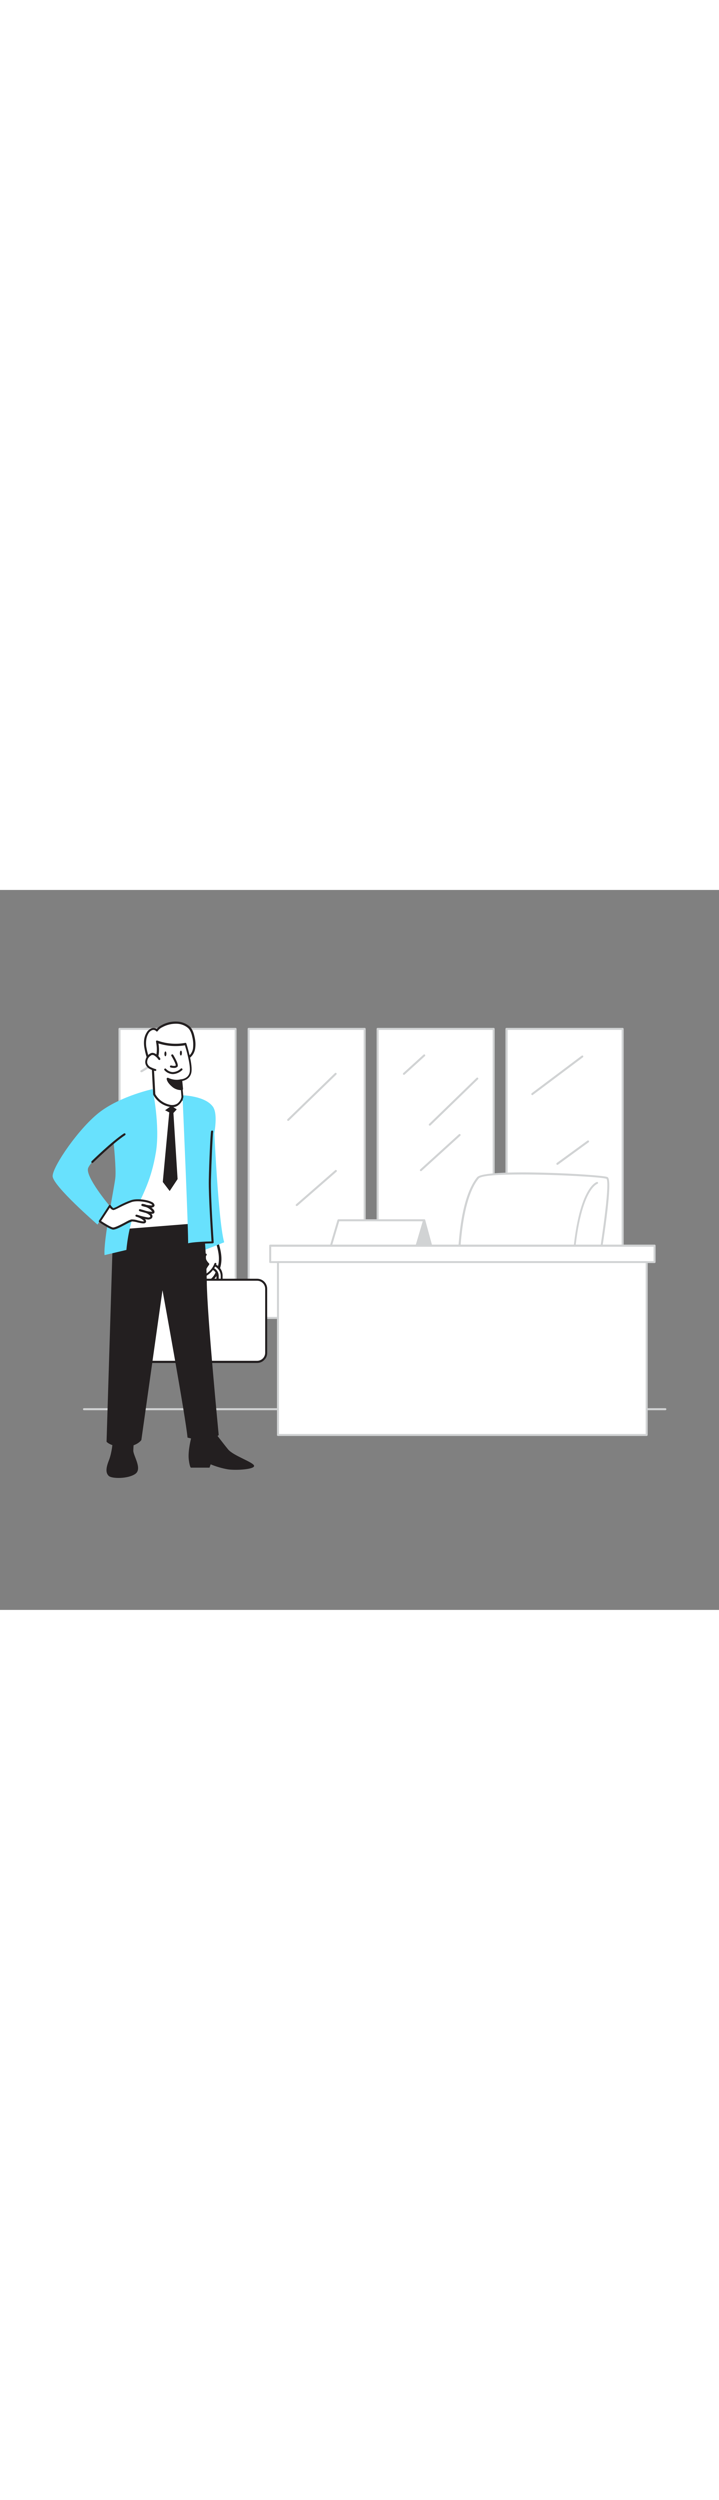 <svg version="1.1" id="Layer_1" xmlns="http://www.w3.org/2000/svg" xmlns:xlink="http://www.w3.org/1999/xlink" x="0px" y="0px" viewBox="0 0 500 500" style="width: 144px;" xml:space="preserve" data-imageid="businessman-1-84" imageName="Businessman 1" class="illustrations_image">
<rect x="0" y="0" width="500" height="500" fill="#808080" stroke="none"/>
<style type="text/css">
	.st0_businessman-1-84{fill:#D1D3D4;}
	.st1_businessman-1-84{fill:#FFFFFF;}
	.st2_businessman-1-84{fill:none;}
	.st3_businessman-1-84{fill:#231F20;}
	.st4_businessman-1-84{fill:#68E1FD;}
</style>
<path id="Floor_businessman-1-84" class="st0_businessman-1-84" d="M462.7,361.3H58.4c-0.4,0-0.7-0.3-0.7-0.7c0-0.4,0.3-0.7,0.7-0.7h404.3c0.4,0,0.7,0.3,0.7,0.7&#10;&#9;C463.4,361,463.1,361.3,462.7,361.3z"/>
<g id="Window_businessman-1-84">
	<rect x="352.2" y="96.5" class="st1_businessman-1-84" width="80.7" height="200.7"/>
	<path class="st0_businessman-1-84" d="M433,297.9h-80.8c-0.4,0-0.7-0.3-0.7-0.7v0V96.5c0-0.4,0.3-0.7,0.7-0.7l0,0H433c0.4,0,0.7,0.3,0.7,0.7v0v200.7&#10;&#9;&#9;C433.7,297.6,433.4,297.9,433,297.9z M353,296.5h79.3V97.2H353V296.5z"/>
	<rect x="262.5" y="96.5" class="st1_businessman-1-84" width="80.7" height="200.7"/>
	<path class="st0_businessman-1-84" d="M343.3,297.9h-80.7c-0.4,0-0.7-0.3-0.7-0.7V96.5c0-0.4,0.3-0.7,0.7-0.7l0,0h80.7c0.4,0,0.7,0.3,0.7,0.7v0&#10;&#9;&#9;v200.7C344,297.6,343.6,297.9,343.3,297.9z M263.3,296.5h79.3V97.2h-79.3L263.3,296.5z"/>
	<rect x="172.8" y="96.5" class="st1_businessman-1-84" width="80.7" height="200.7"/>
	<path class="st0_businessman-1-84" d="M253.6,297.9h-80.7c-0.4,0-0.7-0.3-0.7-0.7l0,0V96.5c0-0.4,0.3-0.7,0.7-0.7h80.7c0.4,0,0.7,0.3,0.7,0.7v200.7&#10;&#9;&#9;C254.2,297.6,253.9,297.9,253.6,297.9z M173.6,296.5h79.3V97.2h-79.3L173.6,296.5z"/>
	<rect x="83.1" y="96.5" class="st1_businessman-1-84" width="80.7" height="200.7"/>
	<path class="st0_businessman-1-84" d="M163.9,297.9H83.1c-0.4,0-0.7-0.3-0.7-0.7V96.5c0-0.4,0.3-0.7,0.7-0.7h80.7c0.4,0,0.7,0.3,0.7,0.7v200.7&#10;&#9;&#9;C164.5,297.6,164.2,297.9,163.9,297.9z M83.9,296.5h79.3V97.2H83.8L83.9,296.5z"/>
	<line class="st2_businessman-1-84" x1="331.9" y1="131.1" x2="298.9" y2="163"/>
	<path class="st0_businessman-1-84" d="M298.9,163.7c-0.2,0-0.4-0.1-0.5-0.2c-0.3-0.3-0.3-0.7,0-1c0,0,0,0,0,0l33-32c0.3-0.3,0.7-0.3,1,0s0.3,0.7,0,1&#10;&#9;&#9;l-33,32C299.3,163.6,299.1,163.7,298.9,163.7z"/>
	<line class="st2_businessman-1-84" x1="233.4" y1="127.7" x2="200.4" y2="159.7"/>
	<path class="st0_businessman-1-84" d="M200.4,160.4c-0.4,0-0.7-0.3-0.7-0.7c0-0.2,0.1-0.4,0.2-0.5l33-32c0.3-0.3,0.7-0.3,1,0s0.3,0.7,0,1l0,0l-33,32&#10;&#9;&#9;C200.8,160.3,200.6,160.4,200.4,160.4z"/>
	<line class="st2_businessman-1-84" x1="319.6" y1="170.3" x2="292.7" y2="194.6"/>
	<path class="st0_businessman-1-84" d="M292.7,195.3c-0.2,0-0.4-0.1-0.5-0.2c-0.3-0.3-0.3-0.7,0-1l26.9-24.4c0.3-0.3,0.7-0.3,1,0c0,0,0,0,0,0&#10;&#9;&#9;c0.3,0.3,0.3,0.7,0,1l-26.9,24.4C293.1,195.3,292.9,195.3,292.7,195.3z"/>
	<line class="st2_businessman-1-84" x1="405" y1="115.7" x2="370.2" y2="141.8"/>
	<path class="st0_businessman-1-84" d="M370.2,142.5c-0.2,0-0.4-0.1-0.6-0.3c-0.2-0.3-0.2-0.7,0.1-1c0,0,0,0,0,0l34.8-26.1c0.3-0.2,0.7-0.2,1,0.1&#10;&#9;&#9;c0.2,0.3,0.2,0.7-0.1,1l0,0l-34.8,26.1C370.5,142.5,370.4,142.5,370.2,142.5z"/>
	<line class="st2_businessman-1-84" x1="233.4" y1="195.1" x2="206.3" y2="218.8"/>
	<path class="st0_businessman-1-84" d="M206.3,219.5c-0.2,0-0.4-0.1-0.5-0.2c-0.3-0.3-0.2-0.7,0.1-1l27.2-23.7c0.3-0.3,0.7-0.2,1,0.1&#10;&#9;&#9;c0.3,0.3,0.2,0.7-0.1,1l0,0l-27.2,23.7C206.6,219.4,206.5,219.5,206.3,219.5z"/>
	<line class="st2_businessman-1-84" x1="387.6" y1="190.2" x2="408.9" y2="174.7"/>
	<path class="st0_businessman-1-84" d="M387.6,190.9c-0.4,0-0.7-0.3-0.7-0.7c0-0.2,0.1-0.4,0.3-0.6l21.3-15.5c0.3-0.2,0.7-0.2,1,0.1c0,0,0,0,0,0&#10;&#9;&#9;c0.2,0.3,0.2,0.7-0.1,1c0,0,0,0,0,0L388,190.8C387.9,190.9,387.8,190.9,387.6,190.9z"/>
	<line class="st2_businessman-1-84" x1="123.5" y1="110.6" x2="98.3" y2="125.8"/>
	<path class="st0_businessman-1-84" d="M98.3,126.6c-0.2,0-0.5-0.1-0.6-0.3c-0.2-0.3-0.1-0.8,0.2-1c0,0,0,0,0,0l25.2-15.2c0.3-0.2,0.7-0.2,1,0.1&#10;&#9;&#9;c0.2,0.3,0.2,0.7-0.1,1c0,0-0.1,0.1-0.1,0.1l-25.2,15.3C98.5,126.5,98.4,126.6,98.3,126.6z"/>
	<line class="st2_businessman-1-84" x1="294.9" y1="114.9" x2="280.9" y2="127.7"/>
	<path class="st0_businessman-1-84" d="M280.9,128.4c-0.2,0-0.4-0.1-0.5-0.2c-0.3-0.3-0.3-0.7,0-1c0,0,0,0,0,0l14.1-12.8c0.3-0.3,0.7-0.3,1,0&#10;&#9;&#9;c0,0,0,0,0,0c0.3,0.3,0.3,0.7,0,1c0,0,0,0,0,0l-14.1,12.8C281.2,128.3,281.1,128.4,280.9,128.4z"/>
</g>
<g id="Desk_and_Chair_businessman-1-84">
	<path class="st1_businessman-1-84" d="M422,199.9c-4.4-1.7-84.7-6-89.6,0c-15.3,18.5-13.4,71.7-13.4,71.7l96.4-5.8&#10;&#9;&#9;C415.3,265.9,426.4,201.6,422,199.9z"/>
	<path class="st0_businessman-1-84" d="M318.9,272.4c-0.4,0-0.7-0.3-0.7-0.7c-0.2-9.7,0.1-19.4,1-29c1.9-20.9,6.2-35.4,12.6-43.2&#10;&#9;&#9;c5.3-6.4,85.7-2,90.4-0.2l0,0c1.1,0.4,3.3,1.2-1.2,34.4c-2.2,16.1-5,32.2-5,32.4c-0.1,0.3-0.3,0.6-0.6,0.6L318.9,272.4L318.9,272.4&#10;&#9;&#9;z M362.8,197.6c-15.4,0-28.2,0.7-29.9,2.8c-14,17-13.4,64.2-13.3,70.6l95.1-5.7c5.2-30.4,9.3-62.8,7-64.7&#10;&#9;&#9;C418.5,199.4,387.4,197.6,362.8,197.6L362.8,197.6z"/>
	<path class="st1_businessman-1-84" d="M415.3,203.4c0,0-14.1,3.7-17,61.1"/>
	<path class="st0_businessman-1-84" d="M398.3,265.2L398.3,265.2c-0.4,0-0.7-0.4-0.7-0.7c0,0,0,0,0,0c3-57.3,17-61.6,17.5-61.7&#10;&#9;&#9;c0.4-0.1,0.7,0.2,0.8,0.5c0.1,0.3-0.1,0.7-0.5,0.8c-0.2,0.1-13.6,4.7-16.5,60.4C399,264.9,398.7,265.2,398.3,265.2&#10;&#9;&#9;C398.3,265.2,398.3,265.2,398.3,265.2z"/>
	<rect x="187.9" y="247" class="st1_businessman-1-84" width="267.3" height="11.4"/>
	<path class="st0_businessman-1-84" d="M455.2,259.1H187.9c-0.4,0-0.7-0.3-0.7-0.7l0,0V247c0-0.4,0.3-0.7,0.7-0.7h267.3c0.4,0,0.7,0.3,0.7,0.7&#10;&#9;&#9;c0,0,0,0,0,0v11.4C455.9,258.8,455.6,259.1,455.2,259.1C455.2,259.1,455.2,259.1,455.2,259.1z M188.6,257.8h265.9v-10H188.6V257.8z&#10;&#9;&#9;"/>
	<rect x="193.3" y="258.5" class="st1_businessman-1-84" width="256.5" height="120"/>
	<path class="st0_businessman-1-84" d="M449.7,379.2H193.3c-0.4,0-0.7-0.3-0.7-0.7l0,0v-120c0-0.4,0.3-0.7,0.7-0.7c0,0,0,0,0,0h256.4&#10;&#9;&#9;c0.4,0,0.7,0.3,0.7,0.7v0v120C450.4,378.8,450.1,379.2,449.7,379.2L449.7,379.2z M194,377.8h255V259.1H194V377.8z"/>
	<polygon class="st1_businessman-1-84" points="289.8,247 230.1,247 235.3,229.5 294.9,229.5 &#9;"/>
	<path class="st0_businessman-1-84" d="M289.8,247.7h-59.6c-0.2,0-0.4-0.1-0.6-0.3c-0.1-0.2-0.2-0.4-0.1-0.6l5.2-17.6c0.1-0.3,0.4-0.5,0.7-0.5h59.6&#10;&#9;&#9;c0.4,0,0.7,0.3,0.7,0.7c0,0.1,0,0.1,0,0.2l-5.2,17.6C290.3,247.5,290.1,247.7,289.8,247.7z M231.1,246.3h58.1l4.8-16.2h-58.1&#10;&#9;&#9;L231.1,246.3z"/>
	<polygon class="st0_businessman-1-84" points="294.9,229.5 299.8,247 289.8,247 &#9;"/>
	<path class="st0_businessman-1-84" d="M299.8,247.7h-10c-0.2,0-0.4-0.1-0.6-0.3c-0.1-0.2-0.2-0.4-0.1-0.6l5.2-17.6c0.1-0.3,0.4-0.5,0.7-0.5&#10;&#9;&#9;c0.3,0,0.6,0.2,0.7,0.5l4.8,17.6c0.1,0.2,0,0.4-0.1,0.6C300.2,247.6,300,247.7,299.8,247.7z M290.7,246.3h8.1l-3.9-14.3&#10;&#9;&#9;L290.7,246.3z"/>
</g>
<g id="Character_businessman-1-84">
	<path class="st1_businessman-1-84" d="M152.4,262.1c-0.5,1.6-1.1,3.1-1.9,4.5c-0.9,1.7-2,3.1-3.5,4.3c-2.4,1.8-6.7,2.6-8.4-0.6&#10;&#9;&#9;c-0.5-1.1-0.8-2.3-0.8-3.5c0-8.2,1.9-16.8,2.7-25c0-0.8,0.4-1.5,1.2-1.8l7.2-4.2C150.5,244.9,155.2,252.8,152.4,262.1z"/>
	<path class="st3_businessman-1-84" d="M142.4,273.2c-0.4,0-0.9,0-1.3-0.1c-1.4-0.3-2.5-1.1-3.2-2.4c-0.6-1.2-0.9-2.5-0.9-3.8&#10;&#9;&#9;c0.1-5.4,0.7-10.9,1.6-16.2c0.4-2.9,0.9-6,1.2-8.9c0-0.5,0.1-0.9,0.3-1.3c0.3-0.4,0.7-0.8,1.2-1l7.2-4.2c0.2-0.1,0.5-0.1,0.7,0&#10;&#9;&#9;c0.2,0.1,0.4,0.3,0.4,0.5c0.5,2.7,1.2,5.3,2,7.9c1.8,6.2,3.5,12.1,1.5,18.8l0,0c-0.5,1.6-1.2,3.2-2,4.6c-0.9,1.7-2.2,3.3-3.7,4.5&#10;&#9;&#9;C145.9,272.6,144.2,273.2,142.4,273.2z M148.3,237l-6.3,3.7c-0.3,0.1-0.5,0.3-0.7,0.5c-0.1,0.2-0.1,0.5-0.2,0.7c-0.3,3-0.7,6-1.2,9&#10;&#9;&#9;c-0.9,5.3-1.4,10.6-1.6,16c0,1.1,0.3,2.1,0.7,3.1c0.5,0.9,1.3,1.5,2.2,1.7c1.8,0.3,3.6-0.2,5.1-1.3c1.4-1.1,2.5-2.5,3.3-4.1&#10;&#9;&#9;c0.8-1.4,1.4-2.8,1.8-4.4c1.9-6.3,0.2-12-1.5-18C149.5,241.7,148.8,239.4,148.3,237L148.3,237z M152.4,262.1L152.4,262.1z"/>
	<path class="st1_businessman-1-84" d="M152.8,273h-23.5c-0.4,0-0.7-0.3-0.7-0.7v-4.2c0-4.1,3.4-7.5,7.5-7.5h10c4.1,0,7.5,3.4,7.5,7.5v4.2&#10;&#9;&#9;C153.5,272.7,153.2,273,152.8,273z M129.9,271.6h22.1v-3.5c0-3.4-2.7-6.1-6.1-6.1h-10c-3.4,0-6.1,2.7-6.1,6.1L129.9,271.6z"/>
	<path class="st3_businessman-1-84" d="M146,260.6c4.1,0,7.5,3.4,7.5,7.5v4.2c0,0.4-0.3,0.7-0.7,0.7h-23.6c-0.4,0-0.7-0.3-0.7-0.7v-4.2&#10;&#9;&#9;c0-4.1,3.4-7.5,7.5-7.5H146 M130,271.6h22.1v-3.5c0-3.4-2.7-6.1-6.1-6.1c0,0,0,0,0,0h-10c-3.4,0-6.1,2.7-6.1,6.1v3.5 M145.9,259.1&#10;&#9;&#9;H136c-5,0-9,4-8.9,9v4.2c0,1.2,1,2.1,2.1,2.1h23.5c1.2,0,2.1-1,2.1-2.1v-4.3C154.9,263.1,150.9,259.1,145.9,259.1L145.9,259.1z&#10;&#9;&#9; M131.3,270.1v-2c0-2.6,2.1-4.7,4.6-4.7h10c2.6,0,4.7,2.1,4.6,4.7v2.1L131.3,270.1z"/>
	<path class="st1_businessman-1-84" d="M149.8,259.7c-1.3,3.4-3.7,6.2-6.9,7.9c-0.4,0.3-0.8,0.4-1.3,0.2c-0.6-0.3-0.4-1.2-0.2-1.8&#10;&#9;&#9;c0.9-2.2,2-4.3,3.4-6.1c0,0-4-3.7-1.8-6.6"/>
	<path class="st3_businessman-1-84" d="M142,268.6c-0.2,0-0.5-0.1-0.7-0.2c-0.8-0.4-1-1.5-0.5-2.7c0.8-2.1,1.9-4,3.1-5.8c-1.1-1.2-3.5-4.3-1.4-7.1&#10;&#9;&#9;c0.2-0.3,0.7-0.4,1-0.1c0,0,0,0,0,0c0.3,0.2,0.4,0.7,0.1,1c-1.8,2.4,1.7,5.6,1.7,5.6c0.3,0.3,0.3,0.7,0.1,1c-1.4,1.8-2.5,3.9-3.3,6&#10;&#9;&#9;c-0.1,0.3-0.2,0.6-0.1,0.9c0,0,0.1,0.1,0.6-0.2c3-1.7,5.3-4.3,6.5-7.5c0.1-0.4,0.5-0.6,0.9-0.5c0,0,0,0,0,0&#10;&#9;&#9;c0.4,0.1,0.6,0.6,0.4,0.9c-1.4,3.5-3.9,6.4-7.2,8.3C142.9,268.5,142.4,268.6,142,268.6z"/>
	<path class="st1_businessman-1-84" d="M101.4,270.7h79.2c2.5,0,4.5,2,4.5,4.5v48c0,2.5-2,4.5-4.5,4.5h-79.2c-2.5,0-4.5-2-4.5-4.5v-48&#10;&#9;&#9;C96.9,272.7,98.9,270.7,101.4,270.7z"/>
	<path class="st3_businessman-1-84" d="M178.8,328.5h-75.6c-3.9,0-7-3.1-7-7V277c0-3.9,3.1-7,7-7h75.6c3.9,0,7,3.1,7,7v44.4&#10;&#9;&#9;C185.9,325.3,182.7,328.5,178.8,328.5C178.9,328.5,178.8,328.5,178.8,328.5z M103.2,271.4c-3.1,0-5.6,2.5-5.6,5.6v44.4&#10;&#9;&#9;c0,3.1,2.5,5.6,5.6,5.6h75.6c3.1,0,5.6-2.5,5.6-5.6V277c0-3.1-2.5-5.6-5.6-5.6L103.2,271.4z"/>
	<path class="st4_businessman-1-84 targetColor" d="M148.2,150.6c0,0,3.1,77.8,7.7,94.1l-18.1,7.1c0,0-4.2-83.6-0.7-92.6S148.2,150.6,148.2,150.6z" style="fill: rgb(104, 225, 253);"/>
	<path class="st3_businessman-1-84" d="M78.4,243.9l-4.3,139.3c0,0,2.8,3.5,12,3.5s12.2-4.7,12.2-4.7l14.7-104c0,0,16.2,88.5,17.4,102.3&#10;&#9;&#9;c0,0,14,4.4,21.7-1.7c0,0-8.1-83.1-8.3-106.6c-0.3-15.6-1.3-31.2-3.1-46.6H81.5L78.4,243.9z"/>
	<path class="st1_businessman-1-84" d="M135.1,232.3l-53.6,4.2c1.6-14.9,3.4-29.7,5.3-44.6c1.8-13.9,1.7-30,10.1-41.9c3.7-5.3,11-11.9,17.8-10.3&#10;&#9;&#9;c6.6,1.5,14.3,6.9,20.4,10.2V232.3z"/>
	<path class="st3_businessman-1-84" d="M81.5,237.3c-0.2,0-0.4-0.1-0.5-0.2c-0.1-0.2-0.2-0.4-0.2-0.6c1.7-15.2,3.4-30.2,5.3-44.6&#10;&#9;&#9;c0.3-2.6,0.6-5.2,0.9-8c1.2-12,2.4-24.4,9.4-34.2c4.2-5.9,11.5-12.2,18.6-10.6c5.1,1.2,10.8,4.5,15.8,7.5c1.7,1,3.3,2,4.8,2.8&#10;&#9;&#9;c0.2,0.1,0.4,0.4,0.4,0.6v82.2c0,0.4-0.3,0.7-0.7,0.7L81.5,237.3L81.5,237.3z M112.6,140.3c-6.2,0-12.3,6.2-15.1,10.2&#10;&#9;&#9;c-6.7,9.5-7.9,21.7-9.1,33.5c-0.3,2.8-0.6,5.4-0.9,8.1c-1.8,14.1-3.6,28.8-5.2,43.7l52.1-4.1v-81.1c-1.4-0.8-2.9-1.7-4.5-2.6&#10;&#9;&#9;c-4.9-2.9-10.5-6.2-15.3-7.4C113.9,140.4,113.3,140.3,112.6,140.3L112.6,140.3z M135.1,232.3L135.1,232.3z"/>
	<polygon class="st3_businessman-1-84" points="119.2,149.9 114.8,153 117.7,154.5 113.2,202.8 118,209.1 123.5,200.8 120.6,154.9 122.9,152.4 &#9;"/>
	<path class="st4_businessman-1-84 targetColor" d="M126.9,142.6c0,0,4.3,97.4,3.9,103.6l17.1-1.4c0,0-4-44-2.5-59.9c0,0,8.1-26.6,2.7-34.3&#10;&#9;&#9;S126.9,142.6,126.9,142.6z" style="fill: rgb(104, 225, 253);"/>
	<path class="st4_businessman-1-84 targetColor" d="M106.1,138.3c0,0-21.3,4.6-36,15.4S36.6,192,36.6,198.7s31.2,33.7,31.2,33.7l8.5-12.9c0,0-17.3-20.6-15-26.4&#10;&#9;&#9;S79,175.5,79,175.5s1.9,17.9,1.2,24.5s-8.4,43.5-7.5,53.6l15.2-3.6c0,0,1.2-16.2,6.6-27.9s10.8-21.3,13.9-39.8&#10;&#9;&#9;S106.1,138.3,106.1,138.3z" style="fill: rgb(104, 225, 253);"/>
	<path class="st1_businessman-1-84" d="M103.4,118.7c-1-3.1-1.8-6.3-2.4-9.6c-0.6-3.3,0-6.7,1.6-9.6c0.6-1.2,1.7-2.1,2.9-2.6c1.3-0.5,2.7-0.1,3.6,0.9&#10;&#9;&#9;c0.9-1.3,2.1-2.3,3.5-2.9c3.2-1.8,6.8-2.7,10.5-2.5c3.1,0.1,6,1.2,8.3,3.2c2,1.9,2.8,4.7,3.3,7.3c0.6,2.5,0.7,5,0.3,7.6&#10;&#9;&#9;c-1.2,6.3-6.9,8.2-12.4,9.6c-2.5,0.7-5,1.1-7.6,0.9c-2.6-0.2-5-1.3-6.7-3.3"/>
	<path class="st3_businessman-1-84" d="M116.2,121.8c-0.4,0-0.9,0-1.4-0.1c-2.8-0.2-5.4-1.5-7.2-3.6c-0.2-0.3-0.2-0.8,0.1-1s0.8-0.2,1,0.1&#10;&#9;&#9;c1.6,1.8,3.8,2.9,6.2,3c2.5,0.1,5-0.2,7.4-0.9c5.4-1.4,10.8-3.3,11.9-9.1c0.3-2.4,0.2-4.9-0.3-7.3c-0.5-2.4-1.2-5.2-3.1-7&#10;&#9;&#9;c-2.2-1.9-5-2.9-7.8-3c-3.5-0.1-7,0.7-10.1,2.4c-1.3,0.6-2.4,1.5-3.2,2.7c-0.1,0.2-0.3,0.3-0.6,0.3c-0.2,0-0.5-0.1-0.6-0.3&#10;&#9;&#9;c-0.7-0.8-1.8-1-2.8-0.6c-1.1,0.5-2,1.3-2.5,2.3c-1.8,3-1.8,6.6-1.5,9.1c0.4,2.4,1,4.7,1.7,7c0.2,0.8,0.5,1.7,0.7,2.5&#10;&#9;&#9;c0.1,0.4-0.1,0.8-0.5,0.9c0,0,0,0,0,0c-0.4,0.1-0.8-0.1-0.9-0.5c-0.2-0.8-0.5-1.7-0.7-2.5c-0.8-2.4-1.3-4.8-1.7-7.2&#10;&#9;&#9;c-0.4-2.8-0.4-6.7,1.7-10c0.7-1.3,1.9-2.3,3.3-2.9c1.2-0.5,2.6-0.3,3.7,0.4c0.9-1,2-1.9,3.2-2.5c3.3-1.9,7.1-2.8,10.9-2.6&#10;&#9;&#9;c3.2,0.1,6.3,1.3,8.8,3.4c2.2,2.1,3,5.2,3.5,7.7c0.6,2.6,0.7,5.2,0.3,7.8c-1.2,6.7-7.1,8.7-12.9,10.2&#10;&#9;&#9;C120.6,121.5,118.4,121.8,116.2,121.8z"/>
	<path class="st1_businessman-1-84" d="M125.8,132.1l1.1,11.6c0,0-1.2,7.6-8.9,6.2c-4.6-0.9-8.5-3.8-10.7-7.9l-1.1-21.3c0,0,5.4-3.3,3.1-15.4&#10;&#9;&#9;c6.3,2.3,13.1,2.9,19.8,1.7c0,0,4.2,13,3.6,18.9S125.8,132.1,125.8,132.1z"/>
	<path class="st3_businessman-1-84" d="M119.8,150.8c-0.7,0-1.3-0.1-1.9-0.2c-4.8-0.9-9-4-11.3-8.3c0-0.1-0.1-0.2-0.1-0.3l-1.1-21.3&#10;&#9;&#9;c0-0.3,0.1-0.5,0.3-0.7c0,0,5-3.3,2.8-14.6c0-0.3,0-0.5,0.2-0.7c0.2-0.2,0.5-0.2,0.7-0.1c6.2,2.2,12.9,2.8,19.4,1.6&#10;&#9;&#9;c0.4-0.1,0.7,0.1,0.8,0.5c0.2,0.5,4.2,13.2,3.6,19.2c-0.5,5.2-4.9,6.5-6.7,6.8l1,10.9c0,0.1,0,0.1,0,0.2c-0.4,2.2-1.6,4.2-3.4,5.6&#10;&#9;&#9;C122.9,150.4,121.4,150.9,119.8,150.8z M108,141.8c2.1,3.8,5.8,6.5,10.2,7.4c1.8,0.4,3.7,0.1,5.2-0.9c1.5-1.2,2.5-2.8,2.8-4.6&#10;&#9;&#9;l-1-11.5c0-0.2,0-0.4,0.2-0.5c0.1-0.1,0.3-0.2,0.5-0.2c0.2,0,5.6-0.4,6.1-5.6c0.5-5-2.6-15.4-3.4-18c-6.1,1-12.4,0.6-18.4-1.3&#10;&#9;&#9;c1.6,9.8-2.1,13.6-3.3,14.6L108,141.8z"/>
	<path class="st3_businessman-1-84" d="M126.4,138.2c0,0-3,0.8-6.5-2.2s-3.3-4.9-3.3-4.9c2.9,1.4,6.2,1.8,9.3,1.1L126.4,138.2z"/>
	<path class="st3_businessman-1-84" d="M125.5,139c-2.2-0.1-4.4-1-6-2.5c-3.7-3.2-3.6-5.3-3.6-5.5c0-0.2,0.2-0.4,0.4-0.5c0.2-0.1,0.5-0.1,0.7,0&#10;&#9;&#9;c2.7,1.3,5.8,1.7,8.8,1c0.2,0,0.4,0,0.6,0.1c0.2,0.1,0.3,0.3,0.3,0.5l0.6,6.1c0,0.3-0.2,0.6-0.5,0.7C126.2,139,125.8,139,125.5,139&#10;&#9;&#9;z M117.6,132.3c0.7,1.2,1.6,2.3,2.7,3.1c1.4,1.4,3.3,2.2,5.3,2.2l-0.4-4.6C122.7,133.4,120.1,133.2,117.6,132.3z"/>
	<path class="st1_businessman-1-84" d="M119.9,115c0,0,3.9,6.4,2.9,7.5s-3.8,0.2-3.8,0.2"/>
	<path class="st3_businessman-1-84" d="M121,123.6c-0.8,0-1.5-0.1-2.3-0.3c-0.4-0.1-0.6-0.5-0.5-0.9c0,0,0,0,0,0c0.1-0.4,0.5-0.6,0.9-0.5&#10;&#9;&#9;c1,0.3,2.6,0.5,3.1,0c0.2-0.6-1.2-3.7-3-6.6c-0.2-0.3-0.2-0.8,0.2-1c0.3-0.2,0.8-0.2,1,0.2c0,0,0,0.1,0.1,0.1&#10;&#9;&#9;c1.9,3.2,4,7.2,2.8,8.3C122.6,123.4,121.8,123.7,121,123.6z"/>
	<path class="st3_businessman-1-84" d="M120.2,127.9L120.2,127.9c-2.3-0.1-4.4-1.1-5.8-2.7c-0.3-0.3-0.3-0.7,0-1c0.3-0.3,0.7-0.3,1,0c0,0,0,0,0,0&#10;&#9;&#9;c1.2,1.4,2.9,2.2,4.7,2.3c2.1-0.1,4.1-0.9,5.6-2.4c0.3-0.3,0.7-0.3,1,0c0.3,0.3,0.3,0.7,0,1c0,0,0,0,0,0&#10;&#9;&#9;C125,126.7,122.7,127.8,120.2,127.9z"/>
	
		<ellipse transform="matrix(1.832498e-02 -1 1 1.832498e-02 -0.976 226.738)" class="st3_businessman-1-84" cx="115" cy="113.9" rx="1.7" ry="0.7"/>
	
		<ellipse transform="matrix(1.832498e-02 -1 1 1.832498e-02 10.193 236.915)" class="st3_businessman-1-84" cx="125.7" cy="113.3" rx="1.7" ry="0.7"/>
	<path class="st1_businessman-1-84" d="M110.9,117.4c-0.7-1.1-1.7-2.1-2.8-2.8c-0.6-0.5-1.3-0.7-2-0.8c-0.6,0-1.2,0.2-1.6,0.6c-1.5,1-2.5,2.5-2.7,4.2&#10;&#9;&#9;c-0.1,0.8-0.1,1.6,0.2,2.4c0.5,1.2,1.4,2.1,2.5,2.7c1.1,0.6,2.3,1,3.6,1.3"/>
	<path class="st3_businessman-1-84" d="M108,125.7h-0.2c-1.3-0.3-2.5-0.8-3.7-1.4c-1.3-0.7-2.3-1.8-2.8-3.1c-0.3-0.9-0.4-1.8-0.2-2.7&#10;&#9;&#9;c0.3-1.9,1.4-3.7,3-4.7c0.6-0.4,1.3-0.7,2-0.7l0,0c0.9,0.1,1.7,0.4,2.4,0.9c1.2,0.8,2.2,1.8,2.9,3c0.2,0.3,0.1,0.8-0.2,1&#10;&#9;&#9;c-0.3,0.2-0.8,0.1-1-0.2c0,0,0,0,0,0c-0.7-1-1.5-1.9-2.6-2.6c-0.4-0.4-1-0.6-1.6-0.6c-0.5,0-0.9,0.2-1.2,0.5&#10;&#9;&#9;c-1.3,0.8-2.2,2.2-2.4,3.7c-0.1,0.7-0.1,1.4,0.2,2c0.4,1,1.2,1.8,2.2,2.3c1.1,0.5,2.2,1,3.4,1.3c0.4,0.1,0.6,0.5,0.5,0.9&#10;&#9;&#9;c0,0,0,0,0,0C108.5,125.5,108.3,125.7,108,125.7z"/>
	<path class="st1_businessman-1-84" d="M69.3,230.1c0,0,6.4,4.4,8.9,5s11.3-5.3,13.4-5.6s8.2,2.2,9,1.1s-2.4-3.6-5.8-4.4c0,0,7.2,2.2,8.4,2&#10;&#9;&#9;s2.8-0.8,1.4-2.6s-7.4-3.2-7.4-3.2s8.9,2.8,9.2,1.4s-3.2-4.4-7.5-5c0,0,8.2,2.4,7.5,0s-10.3-4.2-15.2-2.7s-11.8,5.8-12.7,5.6&#10;&#9;&#9;s-2.4-2.3-2.4-2.3L69.3,230.1z"/>
	<path class="st3_businessman-1-84" d="M78.7,235.9c-0.2,0-0.4,0-0.6-0.1c-2.6-0.7-8.9-4.9-9.1-5.1c-0.3-0.2-0.4-0.7-0.2-1c0,0,0,0,0,0l7-10.7&#10;&#9;&#9;c0.1-0.2,0.4-0.3,0.6-0.3c0.2,0,0.5,0.1,0.6,0.3c0.6,0.9,1.5,1.9,1.9,2c1.4-0.5,2.7-1.1,4-1.9c2.7-1.4,5.5-2.7,8.4-3.7&#10;&#9;&#9;c4-1.3,11.3-0.3,14.4,1.4c0.8,0.3,1.4,1,1.7,1.8c0.2,0.5,0,1-0.4,1.4c-0.5,0.4-1.1,0.6-1.7,0.6c0.6,0.5,1.2,1,1.7,1.7&#10;&#9;&#9;c0.4,0.5,0.5,1.1,0.4,1.7c-0.1,0.3-0.3,0.5-0.6,0.7c-0.5,0.2-1.1,0.3-1.6,0.2c0.1,0.1,0.1,0.2,0.2,0.2c0.6,0.6,0.8,1.5,0.5,2.3&#10;&#9;&#9;c-0.3,0.8-1.1,1.2-2.4,1.5c-0.9,0-1.8-0.1-2.7-0.4c0.3,0.3,0.5,0.7,0.7,1.1c0.2,0.5,0.1,1-0.2,1.4c-0.7,1-2.6,0.6-5.6-0.1&#10;&#9;&#9;c-1.3-0.4-2.6-0.6-3.9-0.7c-1.6,0.6-3.1,1.3-4.5,2.1C83.4,234.4,80.4,235.9,78.7,235.9z M70.3,229.9c1.6,1.1,6.2,4,8.1,4.5&#10;&#9;&#9;c1.2,0.3,5.4-1.9,8.1-3.3c2.5-1.4,4.1-2.2,5-2.3c1.5,0,3,0.2,4.4,0.7c1.4,0.3,3.7,0.9,4.2,0.6c0-0.4-1.8-2-4.4-2.9l-1-0.3&#10;&#9;&#9;c-0.4-0.1-0.6-0.5-0.5-0.9c0.1-0.4,0.5-0.6,0.9-0.5l1,0.3c2.3,0.8,4.7,1.3,7.1,1.7c0.9-0.1,1.3-0.4,1.3-0.6s0-0.4-0.3-0.9&#10;&#9;&#9;c-1-0.9-2.2-1.6-3.6-1.9c-1.4-0.4-2.7-0.7-3.5-1c-0.4-0.1-0.6-0.5-0.5-0.9c0.1-0.4,0.5-0.6,0.9-0.5l0,0c1.2,0.3,2.3,0.6,3.4,1&#10;&#9;&#9;c1.6,0.5,3.3,0.8,4.9,0.8c-0.1-0.2-0.1-0.3-0.3-0.5c-1.1-1.3-2.5-2.3-4.1-2.8c-1-0.2-2-0.5-2.6-0.7c-0.4-0.1-0.6-0.5-0.5-0.9&#10;&#9;&#9;c0.1-0.4,0.4-0.6,0.8-0.6c0.9,0.1,1.8,0.3,2.7,0.7c2.1,0.4,3.8,0.5,4.1,0.2c-0.2-0.4-0.6-0.7-1-0.9c-2.8-1.5-9.6-2.4-13.2-1.3&#10;&#9;&#9;c-2.8,1-5.5,2.2-8.2,3.6c-3.1,1.6-4.3,2.1-4.9,2c-0.9-0.3-1.7-0.9-2.2-1.7L70.3,229.9z"/>
	<path class="st3_businessman-1-84" d="M78.4,382.7c0,0-0.4,7.7-2.7,13.5s-2.1,8.9,0,10.8s13.1,2.1,18.3-1.4s-1.3-12.6-1.3-16.2&#10;&#9;&#9;c0.1-3,0.3-6.1,0.8-9.1L78.4,382.7z"/>
	<path class="st3_businessman-1-84" d="M133,380.4c0,0-2.5,9.2-1.7,15.4s1.7,5.4,1.7,5.4h12.7l0.8-2.3c3.9,1.6,8,2.8,12.1,3.5&#10;&#9;&#9;c5.8,0.8,18.5,0,18.1-2.5s-14.4-6.9-18.1-11.4s-12.3-15.8-12.3-15.8L133,380.4z"/>
	<path class="st3_businessman-1-84" d="M130.8,246.9c-0.3,0-0.6-0.2-0.7-0.5c-0.1-0.4,0.1-0.8,0.4-0.9c2.7-1,13.6-1.4,16.6-1.4&#10;&#9;&#9;c-0.3-4.8-2.1-31.6-1.9-42.6c0.2-11.4,1.2-32.9,1.6-33.9c0.1-0.4,0.5-0.6,0.9-0.5s0.6,0.5,0.5,0.9c-0.3,1.3-1.2,21.4-1.5,33.5&#10;&#9;&#9;s1.9,42.9,1.9,43.2c0,0.2-0.1,0.4-0.2,0.5c-0.1,0.1-0.3,0.2-0.5,0.2c-3.9,0.1-14.5,0.5-16.9,1.4C131,246.9,130.9,246.9,130.8,246.9&#10;&#9;&#9;z"/>
	<path class="st3_businessman-1-84" d="M64.2,189.6c-0.2,0-0.4-0.1-0.5-0.2c-0.3-0.3-0.3-0.7,0-1c0.1-0.1,14.1-13.8,22.5-19.3c0.3-0.2,0.8-0.1,1,0.2&#10;&#9;&#9;c0.2,0.3,0.1,0.8-0.2,1l0,0c-8.3,5.4-22.1,19-22.3,19.1C64.5,189.5,64.3,189.6,64.2,189.6z"/>
</g>
</svg>